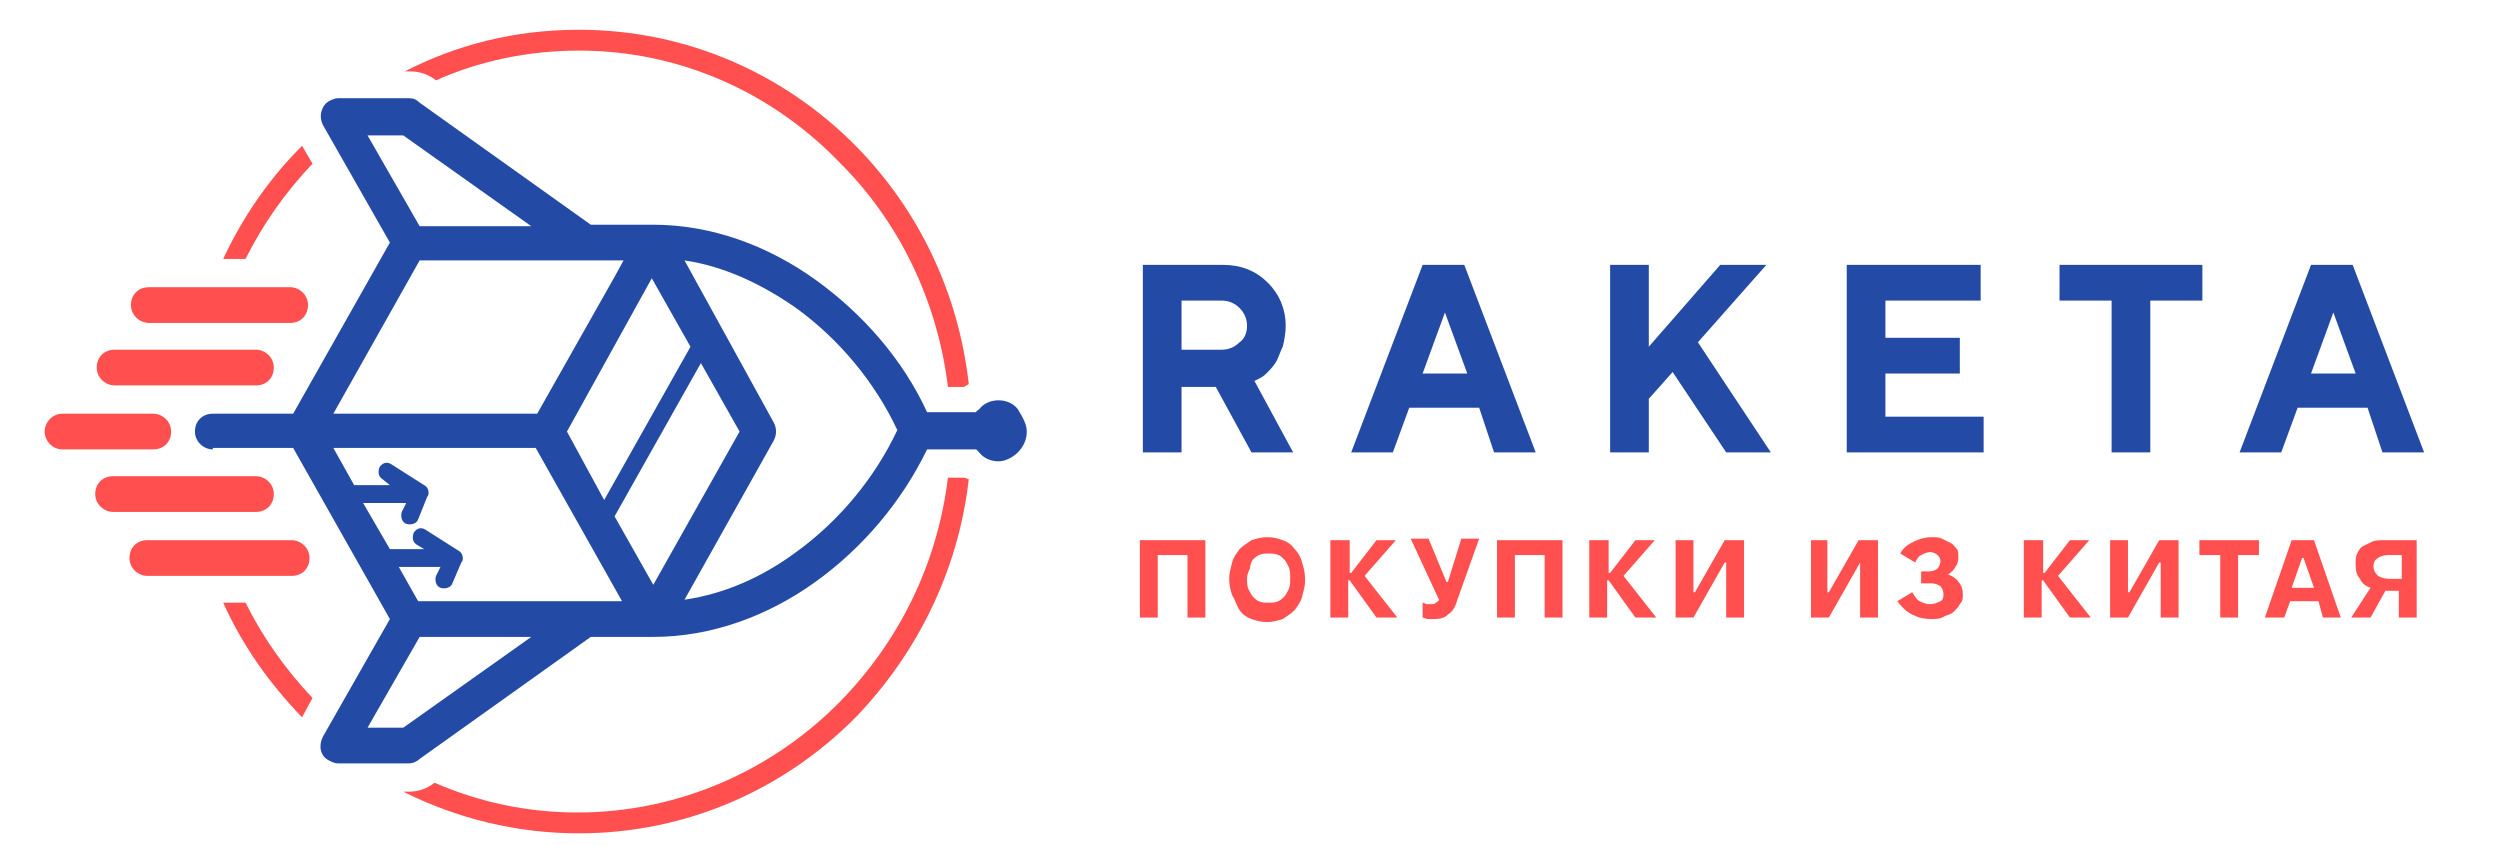 <?xml version="1.0" encoding="UTF-8"?> <svg xmlns="http://www.w3.org/2000/svg" xmlns:xlink="http://www.w3.org/1999/xlink" version="1.1" id="Слой_1" x="0px" y="0px" viewBox="0 0 168 58" style="enable-background:new 0 0 168 58;" xml:space="preserve"> <style type="text/css"> .st0{fill-rule:evenodd;clip-rule:evenodd;fill:#FF4F4F;} .st1{fill-rule:evenodd;clip-rule:evenodd;fill:#234BA6;} .st2{fill:#FF4F4F;} </style> <path class="st0" d="M38.9,2c7.3,0,13.9,3,18.7,7.9c4.1,4.2,6.8,9.7,7.5,15.9c-0.1,0.1-0.2,0.1-0.3,0.2h-1.1 c-0.7-5.8-3.3-11.1-7.2-15C52,6.3,45.8,3.4,38.9,3.4c-3.4,0-6.7,0.7-9.6,2c-0.5-0.4-1.1-0.6-1.7-0.6h-0.4C30.7,3,34.6,2,38.9,2z M65.1,32.2c-0.7,6.2-3.5,11.7-7.5,15.9C52.8,53,46.2,56,38.9,56c-4.2,0-8.2-1-11.8-2.8h0.4c0.6,0,1.2-0.2,1.7-0.6 c3,1.3,6.2,2,9.6,2c6.9,0,13.2-2.9,17.7-7.5c3.9-4,6.5-9.2,7.2-15h1.1C64.9,32.1,65,32.2,65.1,32.2z M20.3,48.2l-0.1-0.1 c-2.1-2.2-3.9-4.7-5.2-7.6h1.5c1.2,2.4,2.7,4.5,4.5,6.4L20.3,48.2z M15,17.4c1.3-2.8,3.1-5.4,5.2-7.5l0.1-0.1L21,11 c-1.8,1.9-3.3,4-4.5,6.4H15z"></path> <path class="st0" d="M10,21.7c-0.6,0-1.2-0.5-1.2-1.2s0.5-1.2,1.2-1.2h9.5c0.6,0,1.2,0.5,1.2,1.2s-0.5,1.2-1.2,1.2H10z M7.6,34.4 c-0.6,0-1.2-0.5-1.2-1.2c0-0.7,0.5-1.2,1.2-1.2h9.6c0.6,0,1.2,0.5,1.2,1.2c0,0.7-0.5,1.2-1.2,1.2H7.6z M9.9,38.7 c-0.6,0-1.2-0.5-1.2-1.2c0-0.7,0.5-1.2,1.2-1.2h9.7c0.6,0,1.2,0.5,1.2,1.2c0,0.7-0.5,1.2-1.2,1.2H9.9z M4.2,30.2 C3.5,30.2,3,29.6,3,29s0.5-1.2,1.2-1.2h6.1c0.6,0,1.2,0.5,1.2,1.2s-0.5,1.2-1.2,1.2H4.2z M7.7,25.9c-0.6,0-1.2-0.5-1.2-1.2 s0.5-1.2,1.2-1.2h9.5c0.6,0,1.2,0.5,1.2,1.2s-0.5,1.2-1.2,1.2H7.7z"></path> <path class="st1" d="M46,40.3c2.7-0.4,5.2-1.5,7.5-3.2c2.9-2.1,5.3-5,6.8-8.2c-1.5-3.2-3.9-6.1-6.8-8.2c-2.3-1.6-4.8-2.8-7.5-3.2 L52,28.4c0.2,0.4,0.2,0.8,0,1.2L46,40.3z M14.3,30.2c-0.6,0-1.2-0.5-1.2-1.2c0-0.7,0.5-1.2,1.2-1.2h5.4l6.5-11.5l-4.5-7.9 c-0.3-0.6-0.1-1.3,0.4-1.6c0.2-0.1,0.4-0.2,0.6-0.2v0h4.8c0.3,0,0.5,0.1,0.7,0.3l11.5,8.2h4.2c3.9,0,7.7,1.4,10.9,3.7 c3.2,2.3,5.9,5.4,7.5,8.9h3.3c0-0.1,0.1-0.1,0.2-0.2c0.3-0.4,0.8-0.6,1.3-0.6c0.5,0,1,0.2,1.3,0.6C68.7,28,69,28.5,69,29 c0,0.5-0.2,1-0.6,1.4c-0.3,0.3-0.8,0.6-1.3,0.6c-0.5,0-1-0.2-1.3-0.6c-0.1-0.1-0.1-0.1-0.2-0.2h-3.3c-1.7,3.5-4.3,6.6-7.5,8.9 c-3.2,2.3-7,3.7-10.9,3.7h-4.2L28.2,51c-0.2,0.2-0.5,0.3-0.7,0.3h-4.8v0c-0.2,0-0.4-0.1-0.6-0.2c-0.6-0.3-0.7-1-0.4-1.6l4.5-7.9 l-6.5-11.5H14.3z M28.1,34.9c-0.1,0.3-0.5,0.4-0.8,0.3c-0.3-0.1-0.4-0.5-0.3-0.8l0.3-0.6h-2.9l1.8,3.1h2.3L28,36.6 c-0.3-0.2-0.3-0.5-0.2-0.8c0.2-0.3,0.5-0.4,0.8-0.2l2.2,1.4c0.2,0.1,0.3,0.3,0.3,0.5c0,0.1,0,0.2-0.1,0.3l-0.6,1.4 c-0.1,0.3-0.5,0.4-0.8,0.3c-0.3-0.1-0.4-0.5-0.3-0.8l0.3-0.6h-2.8l1.3,2.3h11.2h2.5l0,0l-5.8-10.3H22.4l1.4,2.5h2.4l-0.5-0.4 c-0.3-0.2-0.3-0.5-0.2-0.8c0.2-0.3,0.5-0.4,0.8-0.2l2.2,1.4c0.2,0.1,0.3,0.3,0.3,0.5c0,0.1,0,0.2-0.1,0.3L28.1,34.9z M39.4,17.5 H28.2l-5.8,10.3h13.7l5.2-9.2l0.6-1.1H39.4z M40.6,33.6l5.8-10.3l-2.6-4.6L38.1,29L40.6,33.6z M47.1,24.4l-5.8,10.3l2.6,4.6L49.7,29 L47.1,24.4z M27.1,48.9l8.6-6.1h-7.5l-3.5,6.1H27.1z M35.7,15.2l-8.6-6.1h-2.4l3.5,6.1H35.7z"></path> <path class="st1" d="M76.8,30.4V17.8h5.4c1.2,0,2.2,0.4,3,1.2c0.8,0.8,1.2,1.8,1.2,2.9c0,0.5-0.1,1-0.2,1.4 c-0.2,0.4-0.3,0.8-0.5,1.1c-0.2,0.3-0.4,0.5-0.6,0.7c-0.2,0.2-0.4,0.3-0.6,0.4l-0.2,0.1l2.6,4.8h-2.8L81.7,26h-2.3v4.4H76.8z M158.3,25.1l-1.5-4.1l-1.5,4.1H158.3z M159.1,27.4h-4.7l-1.1,3h-2.8l4.8-12.6h2.8l4.8,12.6h-2.8L159.1,27.4z M138.3,17.8h9.7v2.4 h-3.5v10.2h-2.6V20.2h-3.5V17.8z M126.7,28h6.6v2.4h-9.2V17.8h9v2.4h-6.4v2.5h5v2.4h-5V28z M110.8,17.8v5.5l4.8-5.5h3.1l-4.6,5.2 l4.9,7.4H116l-3.6-5.4l-1.6,1.8v3.6h-2.6V17.8H110.8z M98.6,25.1L97.1,21l-1.5,4.1H98.6z M99.4,27.4h-4.7l-1.1,3h-2.8l4.8-12.6h2.8 l4.8,12.6h-2.8L99.4,27.4z M83.8,21.9c0-0.5-0.2-0.9-0.5-1.2c-0.3-0.3-0.7-0.5-1.2-0.5h-2.7v3.3h2.7c0.5,0,0.9-0.2,1.2-0.5 C83.6,22.8,83.8,22.4,83.8,21.9z"></path> <g> <path class="st2" d="M76.7,36.3H81v5.2h-1.2v-4.2h-2v4.2h-1.2V36.3z"></path> <path class="st2" d="M82.6,38.9c0-0.4,0.1-0.7,0.2-1.1s0.3-0.6,0.5-0.9c0.2-0.2,0.5-0.4,0.8-0.6c0.3-0.1,0.7-0.2,1-0.2h0.1 c0.4,0,0.7,0.1,1,0.2c0.3,0.1,0.6,0.3,0.8,0.6c0.2,0.2,0.4,0.5,0.5,0.9c0.1,0.3,0.2,0.7,0.2,1.1v0.1c0,0.4-0.1,0.7-0.2,1.1 s-0.3,0.6-0.5,0.9c-0.2,0.2-0.5,0.4-0.8,0.6c-0.3,0.1-0.7,0.2-1,0.2h-0.1c-0.4,0-0.7-0.1-1-0.2c-0.3-0.1-0.6-0.3-0.8-0.6 S83,40.3,82.8,40C82.7,39.7,82.6,39.3,82.6,38.9L82.6,38.9z M83.8,38.9c0,0.2,0,0.5,0.1,0.7s0.2,0.4,0.3,0.5s0.3,0.3,0.4,0.3 c0.2,0.1,0.4,0.1,0.6,0.1h0.1c0.2,0,0.4,0,0.6-0.1c0.2-0.1,0.3-0.2,0.4-0.3s0.2-0.3,0.3-0.5c0.1-0.2,0.1-0.4,0.1-0.7v-0.1 c0-0.2,0-0.5-0.1-0.7c-0.1-0.2-0.2-0.4-0.3-0.5c-0.1-0.1-0.3-0.3-0.4-0.3c-0.2-0.1-0.4-0.1-0.6-0.1h-0.1c-0.2,0-0.4,0-0.6,0.1 c-0.2,0.1-0.3,0.2-0.4,0.3S84,38,84,38.2C83.9,38.4,83.8,38.6,83.8,38.9L83.8,38.9z"></path> <path class="st2" d="M89.5,36.3h1.2v2.2h0.1l1.7-2.2h1.3l-2.1,2.4l2.2,2.8h-1.4l-1.8-2.5h-0.1v2.5h-1.2V36.3z"></path> <path class="st2" d="M96.4,41.6c-0.1,0-0.3,0-0.4,0c-0.2,0-0.3-0.1-0.4-0.1v-1c0.1,0,0.2,0.1,0.3,0.1c0.1,0,0.2,0,0.3,0 c0.1,0,0.2,0,0.3-0.1s0.2-0.1,0.2-0.2l-1.9-4.1H96l1.2,2.9h0.1l0.9-2.9h1.2l-1.5,4.2c-0.1,0.4-0.3,0.7-0.6,0.9 C97.1,41.5,96.8,41.6,96.4,41.6z"></path> <path class="st2" d="M100.7,36.3h4.3v5.2h-1.2v-4.2h-2v4.2h-1.2V36.3z"></path> <path class="st2" d="M106.9,36.3h1.2v2.2h0.1l1.7-2.2h1.3l-2.1,2.4l2.2,2.8h-1.4l-1.8-2.5h-0.1v2.5h-1.2V36.3z"></path> <path class="st2" d="M112.7,36.3h1.1v3.5h0.1l2-3.5h1.3v5.2H116v-3.7h-0.1l-2.1,3.7h-1.2V36.3z"></path> <path class="st2" d="M121.7,36.3h1.1v3.5h0.1l2-3.5h1.3v5.2H125v-3.7H125l-2.1,3.7h-1.2V36.3z"></path> <path class="st2" d="M129.8,41.6c-0.5,0-0.9-0.1-1.3-0.3c-0.4-0.2-0.7-0.5-1-0.9l1-0.6c0.2,0.3,0.3,0.5,0.5,0.6 c0.2,0.1,0.4,0.2,0.7,0.2c0.3,0,0.5-0.1,0.7-0.2c0.2-0.1,0.2-0.3,0.2-0.5v0c0-0.2-0.1-0.4-0.2-0.5c-0.1-0.1-0.4-0.2-0.6-0.2h-0.7 v-0.8h0.5c0.3,0,0.5-0.1,0.6-0.2c0.1-0.1,0.2-0.3,0.2-0.5v0c0-0.2-0.1-0.3-0.2-0.4c-0.1-0.1-0.3-0.2-0.5-0.2 c-0.2,0-0.4,0.1-0.6,0.2c-0.2,0.1-0.3,0.3-0.4,0.5l-1-0.6c0.2-0.4,0.5-0.6,0.9-0.8s0.8-0.3,1.2-0.3c0.3,0,0.5,0,0.7,0.1 c0.2,0.1,0.4,0.2,0.6,0.3s0.3,0.3,0.4,0.4s0.1,0.3,0.1,0.5v0.1c0,0.2-0.1,0.5-0.2,0.6c-0.1,0.2-0.3,0.4-0.5,0.5 c0.3,0.1,0.6,0.3,0.7,0.5c0.2,0.2,0.3,0.5,0.3,0.8v0.1c0,0.2,0,0.4-0.2,0.6c-0.1,0.2-0.2,0.3-0.4,0.5s-0.4,0.2-0.6,0.3 C130.4,41.6,130.1,41.6,129.8,41.6z"></path> <path class="st2" d="M136.1,36.3h1.2v2.2h0.1l1.7-2.2h1.3l-2.1,2.4l2.2,2.8h-1.4l-1.8-2.5h-0.1v2.5h-1.2V36.3z"></path> <path class="st2" d="M141.9,36.3h1.1v3.5h0.1l2-3.5h1.3v5.2h-1.2v-3.7h-0.1l-2.1,3.7h-1.2V36.3z"></path> <path class="st2" d="M149.2,37.3h-1.4v-1h4v1h-1.4v4.2h-1.2V37.3z"></path> <path class="st2" d="M154,36.3h1.5l1.8,5.2h-1.2l-0.3-1.1h-1.9l-0.4,1.1h-1.3L154,36.3z M155.5,39.5l-0.7-2h-0.1l-0.7,2H155.5z"></path> <path class="st2" d="M159.3,39.5c-0.3-0.1-0.6-0.3-0.7-0.6c-0.2-0.2-0.3-0.5-0.3-0.9v-0.1c0-0.3,0-0.5,0.1-0.7 c0.1-0.2,0.2-0.4,0.4-0.5c0.2-0.1,0.4-0.2,0.6-0.3c0.3-0.1,0.5-0.1,0.9-0.1h2.1v5.2h-1.2v-1.8h-0.9l-1,1.8h-1.3L159.3,39.5z M161.3,37.3h-0.8c-0.3,0-0.6,0.1-0.7,0.2c-0.2,0.1-0.3,0.3-0.3,0.5v0.1c0,0.2,0.1,0.4,0.3,0.6c0.2,0.1,0.4,0.2,0.8,0.2h0.8V37.3z"></path> </g> </svg> 
